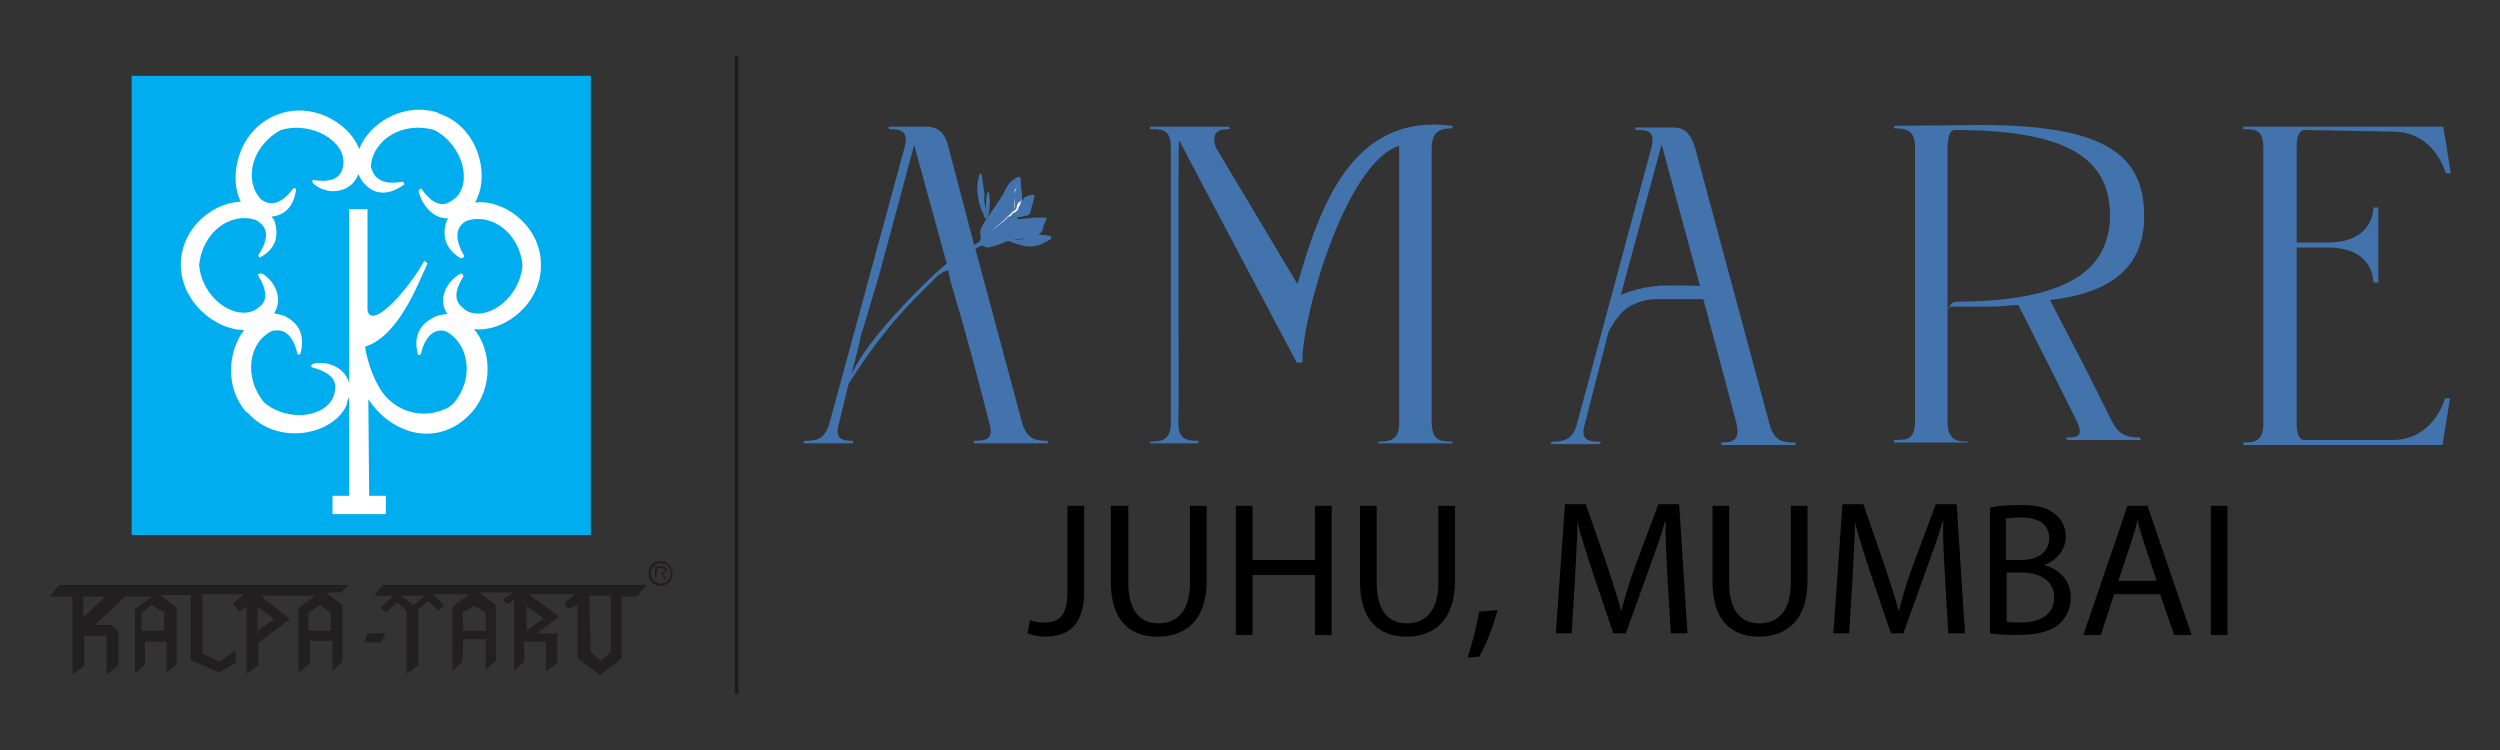 <?xml version="1.0" encoding="utf-8"?>
<!-- Generator: Adobe Illustrator 25.4.1, SVG Export Plug-In . SVG Version: 6.00 Build 0)  -->
<svg version="1.1" id="Layer_1" xmlns="http://www.w3.org/2000/svg" xmlns:xlink="http://www.w3.org/1999/xlink" x="0px" y="0px"
	 viewBox="0 0 300 90" style="enable-background:new 0 0 300 90;" xml:space="preserve">
<rect x="0" y="0" width="300" height="90" fill="#333333" stroke="none"/>
<style type="text/css">
	.st0{fill:none;stroke:#1D1D1B;stroke-width:0.445;stroke-miterlimit:10;}
	.st1{fill:#231F20;}
	.st2{fill-rule:evenodd;clip-rule:evenodd;fill:#00AEEF;}
	.st3{fill-rule:evenodd;clip-rule:evenodd;fill:#FFFFFF;}
	.st4{fill:#4273AD;}
	.st5{fill:#FFFFFF;}
</style>
<g>
	<line class="st0" x1="88.4" y1="6.7" x2="88.4" y2="83.3"/>
	<g>
		<g>
			<g>
				<path class="st1" d="M41.9,70.2H7.1L6,71.6h2.7v9.3l1.4-1v-3.6h2.7v4.6l1.4-1v-4.1L13.4,75h-2l3.6-3.4h3.2l-2,1.5v7.7l1.2-1.1
					v-2.7H20v3.7l1.2-1v-6.8l-2-1.5h3.7v7.8l3.4,1.5l2-1.2v-1.5l-2,1.4l-2-1v-7.1h5L28,72.4l0.6,1l1-0.6v8.1l1.4-1.1v-2.7l3.8-2.8
					l-3.5-2.8h6.5l-2,1.5v7.7l1.4-1.1v-2.7h2.7v3.6l1.2-1.1v-6.8l-2-1.5h1.8L41.9,70.2z M10,74.1v-2.5h2.6L10,74.1z M19.7,73.5v2.2
					H17v-2.2l1.2-0.9L19.7,73.5z M32.9,74.3l-2,1.4v-2.9L32.9,74.3z M39.7,73.5v2.2H37v-2.2l1.4-0.9L39.7,73.5z"/>
			</g>
			<g>
				<polygon class="st1" points="43.7,77.1 45.7,77.1 46.3,76 44.1,76 				"/>
			</g>
			<g>
				<path class="st1" d="M44.9,71.5h2.3l-1.5,1.4l0.6,0.6l1.4-1.2l1.1,1v7.6l1.4-1.1v-6.7l1.2-1l1.2,1.2l0.7-0.6L52,71.3h4.3l-2,1.5
					v7.7l1.2-1.1l0.1-2.7h2.7v3.7l1.2-1.1v-6.7l-2-1.5h4.2l-1.4,0.8l0.5,0.6l0.9-0.5v8.5l1.2-1.1V77h2.6v3.6l1.4-1.1V76h-2.5l2.7-2
					l-3.7-2.7H69l-1.3,1.1l0.4,0.7l1.2-0.5V79l2.7,2l2.6-2v-7.4h1.8l1.2-1.4H45.9L44.9,71.5z M70.7,71.5h2.6v6.7l-1.2,1.1l-1.2-1
					L70.7,71.5L70.7,71.5z M63.2,72.7l2,1.5l-2,1.5V72.7z M58.3,73.5v2.2h-2.7l-0.1-2.2l1.4-0.8L58.3,73.5z M51,71.5l-1.4,1.1
					l-1.5-1.1H51z"/>
			</g>
			<g>
				<path class="st1" d="M79.3,67.3c-0.8,0-1.5,0.6-1.5,1.5c0,0.9,0.6,1.5,1.5,1.5c0.8,0,1.4-0.6,1.4-1.5
					C80.7,68,80.1,67.3,79.3,67.3 M79.3,70c-0.6,0-1.2-0.5-1.2-1.2c0-0.6,0.5-1.2,1.2-1.2s1.2,0.5,1.2,1.2C80.5,69.4,80,70,79.3,70"
					/>
			</g>
			<g>
				<path class="st1" d="M79.6,68.9L79.6,68.9c0-0.1,0.2-0.2,0.3-0.2c0.1-0.1,0.1-0.2,0.1-0.3c0-0.1,0-0.2-0.1-0.3
					c-0.1-0.1-0.1-0.1-0.2-0.1c-0.1,0-0.2-0.1-0.4-0.1h-0.7v1.5h0.2v-0.7h0.3c0.1,0,0.1,0,0.1,0c0.1,0,0.1,0,0.1,0.1l0.1,0.1
					c0.1,0.1,0.1,0.1,0.1,0.2l0.2,0.4h0.3l-0.3-0.4C79.8,69,79.7,69,79.6,68.9 M79.4,68.7h-0.5v-0.5h0.5c0.1,0,0.2,0,0.3,0.1
					c0.1,0.1,0.1,0.1,0.1,0.2s0,0.1-0.1,0.1c0,0.1-0.1,0.1-0.1,0.1C79.5,68.7,79.4,68.7,79.4,68.7"/>
			</g>
		</g>
		<g>
			<g>
				<rect x="15.8" y="9.1" class="st2" width="55.1" height="55.1"/>
			</g>
			<g>
				<path class="st3" d="M32.7,14C32.8,14,32.8,14,32.7,14c4.3-2.1,9.2,0.6,10.4,3.9c1.1-3,5.2-5.7,9.4-4.4c0.1,0,0.1,0,0.1,0.1
					c4.8,1.5,6.3,7.5,4.4,10.7c3.4-0.4,7.6,2.6,7.9,7c0,0.1,0,0.1,0,0.1c0.3,5-4.4,8.5-8,8.1c2,2.4,2.4,6.9-0.3,10l-0.1,0.1
					c-3.8,4.1-9.4,2.7-12.3-1.7l0.1,11.6h2v2.2h-6.4v-2.2h2V47.6c-0.1,0.3-0.3,0.6-0.3,1c-1.6,3.6-8.3,5-11.9,0.9
					c-0.1,0-0.1,0-0.1,0c-2.7-3-2.2-7.5-0.3-9.9c-3.5,0-7.8-3.5-7.6-8.2c0-0.1,0-0.1,0-0.1c0.3-4.2,4-7,7.2-7.1
					C27.4,21.3,28.5,16,32.7,14 M41.9,46V25.1h2.2v12.1c0.3,1.9,2.9-0.5,4.4-2.4c0.2-0.2,1.9-2.4,2.4-3.5l0.4,0.3
					c-1.1,2.4-3.5,8.8-7.5,10c0.3,1.9,1.2,4.6,2.6,6.1c2.1,2.2,5.1,2.4,7.4,1.2c0.4-0.3,0.7-0.5,1-1c2.1-2.9,1.3-6.7-1.2-8.1
					c-0.6-0.3-2.4-0.4-3.1,2.7c-0.3,0.2-0.4,0.1-0.4-0.2c-0.5-2.1,0.4-3.5,2.1-4.3c0,0,0.7-0.3,1.5-0.3c-1.1-1.5-0.4-3.6,1.3-4.7
					c0.5-0.4,0.6,0,0.6,0.2c-1.7,2.7-0.4,3.5,0.4,4.1c2.4,1.3,6.3-1.4,6.7-5.4C62.4,28,59,25.5,56,26.5c-0.6,0.3-2,1.3-0.3,4.2
					C55.6,31,55.4,31,55.3,31c-1.9-1.1-2.3-2.8-1.7-4.5c0,0,0.1-0.2,0.2-0.3c-1.6,0.1-3-1.3-3.5-3c-0.2-0.6,0.3-0.6,0.3-0.5
					c1.9,2.6,3.1,1.8,4,1.1c2.1-1.8,1-6.4-2.5-8.2c-3.8-1.1-7.4,1.2-7.6,4.4c0.2,0.6,0.6,2.4,3.8,1.8c0.3,0.3,0.3,0.3,0.1,0.4
					c-1.8,1.3-3.5,1.2-4.7-0.2c0,0-0.4-0.4-0.7-1.1c-0.8,2.2-3.5,2.6-5.2,1.3c-0.5-0.4-0.3-0.6-0.2-0.6c3.1,0.5,3.5-1,3.6-1.9
					c0.3-2.7-3.7-5.2-7.5-4.1c-3.5,1.9-4.5,6-2.4,8.3c0.5,0.4,2,1.3,3.9-1.3c0.3-0.1,0.4,0.2,0.3,0.3c-0.3,1.9-1.3,2.9-2.9,3.1
					c0.2,0.3,0.3,0.4,0.3,0.4c0.6,1.8,0.3,3.4-1.7,4.5C31.2,31,31.1,31,31,30.6c1.9-2.8,0.4-3.8-0.3-4.2c-3-1-6.4,1.4-6.8,5.4
					c0.3,3.9,4.2,6.7,6.7,5.4c0.8-0.5,2.1-1.3,0.4-4.1c-0.1-0.2,0.1-0.4,0.6-0.2c1.6,1.1,2.3,3.1,1.3,4.7c0.6,0.1,1.2,0.3,1.2,0.3
					c1.7,0.8,2.5,2.2,2,4.4c-0.1,0.3-0.3,0.3-0.4,0.2c-0.7-3.2-2.4-2.9-3-2.8c-2.9,1.3-3.5,5.6-1,8.6c3,2.5,7.7,1.7,8.4-1
					c0.3-1,0.4-2.4-2.6-3.2c-0.2-0.1-0.3-0.4,0.3-0.5C39.6,43.3,41.5,44.3,41.9,46"/>
			</g>
		</g>
	</g>
	<g>
		<g>
			<g>
				<g>
					<path class="st4" d="M174.3,15.1v0.3c-1.4,0-2.4,0.3-2.5,2.2v33.2c0.1,2,0.9,2.2,2.5,2.2v0.2h-8.9V53c1.4,0,2.4-0.2,2.5-2V17.5
						c-6.5,2-11.8,21-11.6,26c-2,0-0.7,0-0.7,0c-0.3-0.6-13.8-26-14.1-26.7c-0.2,0.7,0,33.2-0.1,33.9c0,2,0.9,2.2,2.4,2.2v0.3H138
						V53c1.4,0,2.4-0.2,2.5-2V17.5c-0.1-1.9-0.9-2-2.5-2v-0.3h9.5l0.1,0.3c-1.4,0-2.3,0.3-1.7,2.2l9.8,16.4
						C158.4,24.7,162.3,13.5,174.3,15.1z"/>
					<path class="st4" d="M193,39.9l-2.8,10.9c-0.6,2,0.3,2.2,1.9,2.2l-0.1,0.3h-5.9l0.1-0.3c1.4,0,2.5-0.2,3-2l9-33.4
						c0.4-1.9-0.4-2-1.9-2l-0.1-0.3h4.6c1.3,0,2,0.6,2.6,2.4l9,33.4c0.6,1.9,1.6,2,3,2l0.1,0.3h-8.9l-0.1-0.3c1.4,0,2.3-0.2,1.9-2.2
						c0,0-2-7.6-4-15h-5.8c0,0-1.3,0-2.5,0.6C194.2,37.2,193,39.9,193,39.9z M199.4,17.3l-4.9,18.1c0,0,1.9-0.9,4.5-1.1
						c0.3-0.1,5,0,5,0S199.4,17.4,199.4,17.3z"/>
					<path class="st4" d="M125.7,52.9c-1.4,0-2.4-0.2-3-2l-5.7-21.2l-0.1-0.3l-3.1-11.8c-0.4-1.7-1.3-2.4-2.6-2.4h-4.6l0.1,0.3
						c1.4,0,2.3,0.2,1.9,2l-9.1,33.4c-0.6,1.9-1.6,2-3,2l-0.1,0.3h5.9l0.1-0.3c-1.4,0-2.3-0.2-1.7-2.2l1.1-4.5l0,0l0.3-1l1.1-4.3
						v-0.1l0.2-0.9c0,0,0-0.1,0.1-0.2l0,0l2-6.7l4.2-15.6c0,0,2.6,9.5,3.9,14.2l0,0c0.1,0.2,0.1,0.4,0.1,0.6l0,0
						c0.2,0.7,0.3,1.3,0.4,1.7l0.1,0.3l0,0l0.4,1.4l0,0c0.1,0.2,0.1,0.6,0.2,0.7l0.4,1.3c1.9,6.7,3.5,13.1,3.5,13.1
						c0.6,2-0.3,2.2-1.9,2.2l0.1,0.3h8.9L125.7,52.9z"/>
					<path class="st4" d="M257,28.7c0.2-0.9,0.3-1.7,0.3-2.8c0-7.5-5-10.9-19.7-10.9c-0.9,0-10.3,0.1-10.3,0.1v0.3
						c1.4,0,2.4,0.2,2.5,2v33.4c-0.1,1.9-0.9,2-2.5,2v0.3h8.9V53c-1.4,0-2.4-0.2-2.5-2.2V17.5c0.1-1,0.2-1.9,0.9-1.9
						c13.8,0,18.6,3.6,18.6,10.3c0,0.9-0.1,1.9-0.4,2.8c-1.3,4.5-6.3,7.5-18.2,7.5c-0.1,0.1-0.3,0.1-0.4,0.2l-0.3,0.4h3.6
						c1.1,0,2.3,0,3.3-0.1h0.1c0.4-0.1,0.9-0.1,1.3-0.1l4.2,8.3l2.8,5.6c0.9,1.9,0.1,2-1.3,2l0.2,0.3h8.8l-0.1-0.3
						c-1.4,0-2.6-0.2-3.5-2.2l-3.1-6.2L246,36C253,35.2,256,32.5,257,28.7z M233.8,36.9v0.2l0.2-0.3L233.8,36.9L233.8,36.9z"/>
					<path class="st4" d="M276.5,15.6c-0.6,0-0.9,0.9-0.9,1.9v11.6h3.7c5.7,0,5.5-4.2,5.5-4.2h0.6v9h-0.6c0,0,0.2-4.2-5.5-4.2h-3.7
						v21.1c0,1,0.2,2,0.9,2h10.6c5,0,6.3-5,6.3-5h0.6l-0.9,5.6h-18.2h-5.7v-0.3c1.4,0,2.3-0.2,2.4-2V17.5c-0.1-1.9-0.9-2-2.4-2v-0.3
						h24l0.9,5.6h-0.6c0,0-1.3-5-6.3-5L276.5,15.6L276.5,15.6z"/>
				</g>
			</g>
			<g>
				<g>
					<path class="st4" d="M122,23.3L122,23.3L122,23.3L122,23.3z M122,23.3C122,23.3,121.9,23.3,122,23.3L122,23.3
						C121.9,23.2,122,23.3,122,23.3z M121.8,24.4c0-0.2,0-0.3,0-0.6C121.8,24.1,121.8,24.3,121.8,24.4s0,0.1,0,0.2
						C121.8,24.6,121.8,24.6,121.8,24.4z M121.8,23.6c0-0.1,0-0.2,0.1-0.2C121.8,23.4,121.8,23.5,121.8,23.6z M121.8,25L121.8,25
						C121.8,25.1,121.8,25.1,121.8,25C121.8,25.1,121.8,25.1,121.8,25L121.8,25z M120.5,26.7c-0.1,0-0.1,0.1-0.2,0.1
						c-0.1,0-0.1,0.1-0.2,0.1c0.1,0,0.1-0.1,0.2-0.1C120.3,26.8,120.5,26.7,120.5,26.7z M119,27.6L119,27.6c0.7-0.3,1.4-0.6,2.2-0.9
						C120.6,26.9,119.9,27.2,119,27.6z M121.6,26.5L121.6,26.5c0-0.2,0-0.6,0.1-0.6c0.6-0.6,0.6-1.4,0.3-2.2
						c0.1,0.7,0.3,1.4-0.3,2.2C121.6,26.1,121.6,26.3,121.6,26.5z M125.4,26.1c-0.7,0-1.3,0-2,0.1c-0.4,0-0.9,0.1-1.3,0.1
						c0-0.1,0-0.1,0-0.2c0.3-0.1,0.6-0.1,0.9-0.2c0.4,0,0.6-0.2,0.7-0.6c0.1-0.6,0.3-1,0.4-1.6c0.1-0.3-0.1-0.4-0.3-0.3
						c-0.4,0.1-0.9,0.1-1.1,0.7c-0.1-0.4,0-0.9-0.1-1.1c-0.1-0.6-0.1-0.9-0.1-1.4c0-0.1,0-0.3-0.1-0.3c-0.1-0.1-0.3-0.1-0.4,0
						c-0.3,0.2-0.6,0.4-0.9,0.7c-0.4,0.6-0.7,1.3-1.1,1.9c-0.6,0.9-1.3,1.9-1.9,2.8c-0.4,0.6-0.6,1.1-0.4,1.7c0,0.3-0.1,0.6-0.3,0.7
						c-0.1,0.1-0.2,0.1-0.3,0.2c-0.3,0.2-0.6,0.3-0.9,0.6c-0.2,0.1-0.3,0.2-0.6,0.3l0,0l-0.1,0.1l-0.1,0.1l-1.4,1.2
						c-0.1,0.1-0.2,0.2-0.3,0.3c0,0,0,0-0.1,0.1c-0.2,0.3-0.9,0.7-0.9,0.7s0.9-0.1,1-0.3c0.1-0.1,0.2-0.1,0.3-0.2
						c0.6-0.6,1.1-0.9,1.7-1.4l0,0c0.4-0.3,0.9-0.6,1.3-0.9c0.1-0.1,0.2-0.1,0.3-0.2c0.3-0.2,0.6-0.3,0.9-0.1
						c0.1,0.1,0.3,0.1,0.4,0.1c0.6-0.1,1-0.3,1.4-0.4c0.7-0.3,1.4-0.6,2.2-0.6c0.2,0,0.6-0.1,0.7-0.1c0.4-0.1,0.9-0.2,1.3-0.3
						c0.6-0.1,1-0.6,1-1.1c0-0.1,0.1-0.2,0.1-0.3C125.7,26.2,125.6,26.1,125.4,26.1z"/>
					<path class="st4" d="M125.9,28.3c-0.9-0.2-2.3-0.2-2.9,0.2c-0.6,0.6-2,0-2.5,0c0,0.4,0.4,0.3,0.4,0.4c0.9,0.3,2.4,0.9,3.4,0.6
						c0.6-0.1,1.1-0.4,1.6-0.7C126.3,28.7,126.2,28.3,125.9,28.3z"/>
					<path class="st4" d="M118.5,26.2c0-0.1-0.1-0.4-0.1-0.6c0-0.4-0.3-1.1-0.3-1.7c0-0.3,0.1-0.6,0-0.9c-0.1-0.6-0.2-1.3-0.3-2
						c0-0.1-0.1-0.1-0.1-0.2h-0.1c-0.1,0.2-0.1,0.4-0.2,0.6c-0.3,1.4,0,3.1,0.6,4.3C118.3,26.6,118.3,26.1,118.5,26.2z"/>
					<path class="st4" d="M118.6,23c-0.4,0.2-0.3,2.8-0.1,3.1C118.8,25.6,118.9,23.5,118.6,23z"/>
				</g>
				<g>
					<g>
						<g>
							<path class="st5" d="M122.2,22.1c-0.2,0.2-0.3,0.6-0.4,0.7c-0.1,0.1-0.1,0.3-0.1,0.4c0,0.1,0,0.3,0,0.4v0.9
								c0,0.3,0,0.6-0.1,0.9c-0.1,0.3-0.3,0.6-0.6,0.6l-0.6,0.6c-0.4,0.3-0.9,0.7-1.3,1c0.4-0.4,0.9-0.7,1.3-1.1l0.6-0.6
								c0.2-0.2,0.4-0.3,0.6-0.6c0.3-0.6,0.1-1.1,0.1-1.7c0-0.1,0-0.3,0-0.4s0.1-0.3,0.2-0.4C121.9,22.6,122,22.4,122.2,22.1z"/>
						</g>
						<g>
							<path class="st5" d="M122.6,24c-0.1,0.2-0.1,0.3-0.2,0.6c-0.1,0.1-0.2,0.3-0.2,0.4c0,0.2-0.2,0.3-0.3,0.4
								c-0.1,0.1-0.3,0.2-0.6,0.2c0.2-0.1,0.3-0.2,0.4-0.3c0.1-0.1,0.3-0.2,0.3-0.4s0.1-0.4,0.2-0.6C122.4,24.3,122.5,24.1,122.6,24
								z"/>
						</g>
					</g>
				</g>
			</g>
			<path class="st4" d="M114,32C114,32,113.9,32,114,32c-0.1,0.1-0.2,0.2-0.3,0.2l0,0c-0.3,0.2-0.6,0.6-0.9,0.7
				c-0.6,0.4-0.9,0.9-1.4,1.3c-0.1,0.1-0.2,0.2-0.3,0.3c-0.4,0.4-0.9,0.9-1.1,1.1c-5.2,5.3-7.9,10.2-8.2,10.5l0.3-1
				c1.3-3,4.6-6.7,7.3-9.5c0.1-0.1,0.2-0.2,0.3-0.3s0.3-0.3,0.4-0.4c0.1-0.1,0.3-0.3,0.4-0.4c0.1-0.1,0.1-0.1,0.2-0.2
				c1.3-1.3,2.4-2.3,2.7-2.5c0.1-0.1,0.1-0.1,0.1-0.1l0,0l0.3-0.2l1.3-1l0.1-0.1l0.1-0.1l0,0l0.2,0.4l0,0
				C115.9,30.5,116.6,30.5,114,32z"/>
		</g>
		<g>
			<path d="M128.1,60.7h2V71c0,4.1-2,5.4-4.7,5.4c-0.7,0-1.6-0.2-2.1-0.4l0.3-1.6c0.4,0.2,1,0.3,1.7,0.3c1.8,0,2.8-0.8,2.8-3.8V60.7
				z"/>
			<path d="M135.4,60.7v9.2c0,3.5,1.5,4.9,3.6,4.9c2.3,0,3.8-1.5,3.8-4.9v-9.2h2v9c0,4.7-2.5,6.7-5.9,6.7c-3.2,0-5.6-1.8-5.6-6.6
				v-9.1H135.4z"/>
			<path d="M150.3,60.7v6.5h7.5v-6.5h2v15.5h-2v-7.2h-7.5v7.2h-2V60.7H150.3z"/>
			<path d="M165.2,60.7v9.2c0,3.5,1.5,4.9,3.6,4.9c2.3,0,3.8-1.5,3.8-4.9v-9.2h2v9c0,4.7-2.5,6.7-5.8,6.7c-3.2,0-5.6-1.8-5.6-6.6
				v-9.1H165.2z"/>
			<path d="M176.1,78.9c0.5-1.4,1.1-3.8,1.4-5.5l2.2-0.2c-0.5,2-1.5,4.5-2.2,5.6L176.1,78.9z"/>
			<path d="M200.1,69.3c-0.1-2.2-0.3-4.7-0.2-6.7h-0.1c-0.5,1.8-1.2,3.7-2,5.9l-2.7,7.5h-1.5l-2.5-7.4c-0.7-2.2-1.4-4.2-1.8-6h0
				c0,1.9-0.2,4.5-0.3,6.8l-0.4,6.6h-1.9l1.1-15.5h2.5l2.6,7.5c0.6,1.9,1.2,3.6,1.6,5.2h0.1c0.4-1.6,0.9-3.3,1.6-5.2l2.8-7.5h2.5
				l1,15.5h-2L200.1,69.3z"/>
			<path d="M207.5,60.7v9.2c0,3.5,1.5,4.9,3.6,4.9c2.3,0,3.8-1.5,3.8-4.9v-9.2h2v9c0,4.7-2.5,6.7-5.8,6.7c-3.2,0-5.6-1.8-5.6-6.6
				v-9.1H207.5z"/>
			<path d="M233.4,69.3c-0.1-2.2-0.3-4.7-0.2-6.7h-0.1c-0.5,1.8-1.2,3.7-2,5.9l-2.7,7.5h-1.5l-2.5-7.4c-0.7-2.2-1.4-4.2-1.8-6h0
				c0,1.9-0.2,4.5-0.3,6.8l-0.4,6.6h-1.9l1.1-15.5h2.5l2.6,7.5c0.6,1.9,1.2,3.6,1.6,5.2h0.1c0.4-1.6,0.9-3.3,1.6-5.2l2.8-7.5h2.5
				l1,15.5h-2L233.4,69.3z"/>
			<path d="M238.8,60.9c0.9-0.2,2.2-0.3,3.6-0.3c2,0,3.3,0.3,4.2,1.1c0.8,0.6,1.3,1.5,1.3,2.7c0,1.5-1,2.8-2.6,3.4v0
				c1.5,0.4,3.2,1.6,3.2,3.9c0,1.3-0.5,2.3-1.3,3.1c-1.1,1-2.8,1.4-5.3,1.4c-1.4,0-2.4-0.1-3.1-0.2V60.9z M240.8,67.2h1.8
				c2.1,0,3.3-1.1,3.3-2.6c0-1.8-1.4-2.5-3.4-2.5c-0.9,0-1.4,0.1-1.8,0.1V67.2z M240.8,74.6c0.4,0.1,1,0.1,1.7,0.1c2.1,0,4-0.8,4-3
				c0-2.1-1.8-3-4-3h-1.7V74.6z"/>
			<path d="M253.7,71.3l-1.6,4.9h-2.1l5.3-15.5h2.4l5.3,15.5h-2.1l-1.7-4.9H253.7z M258.8,69.7l-1.5-4.5c-0.3-1-0.6-1.9-0.8-2.8h0
				c-0.2,0.9-0.5,1.9-0.8,2.8l-1.5,4.5H258.8z"/>
			<path d="M267.3,60.7v15.5h-2V60.7H267.3z"/>
		</g>
	</g>
</g>
</svg>

